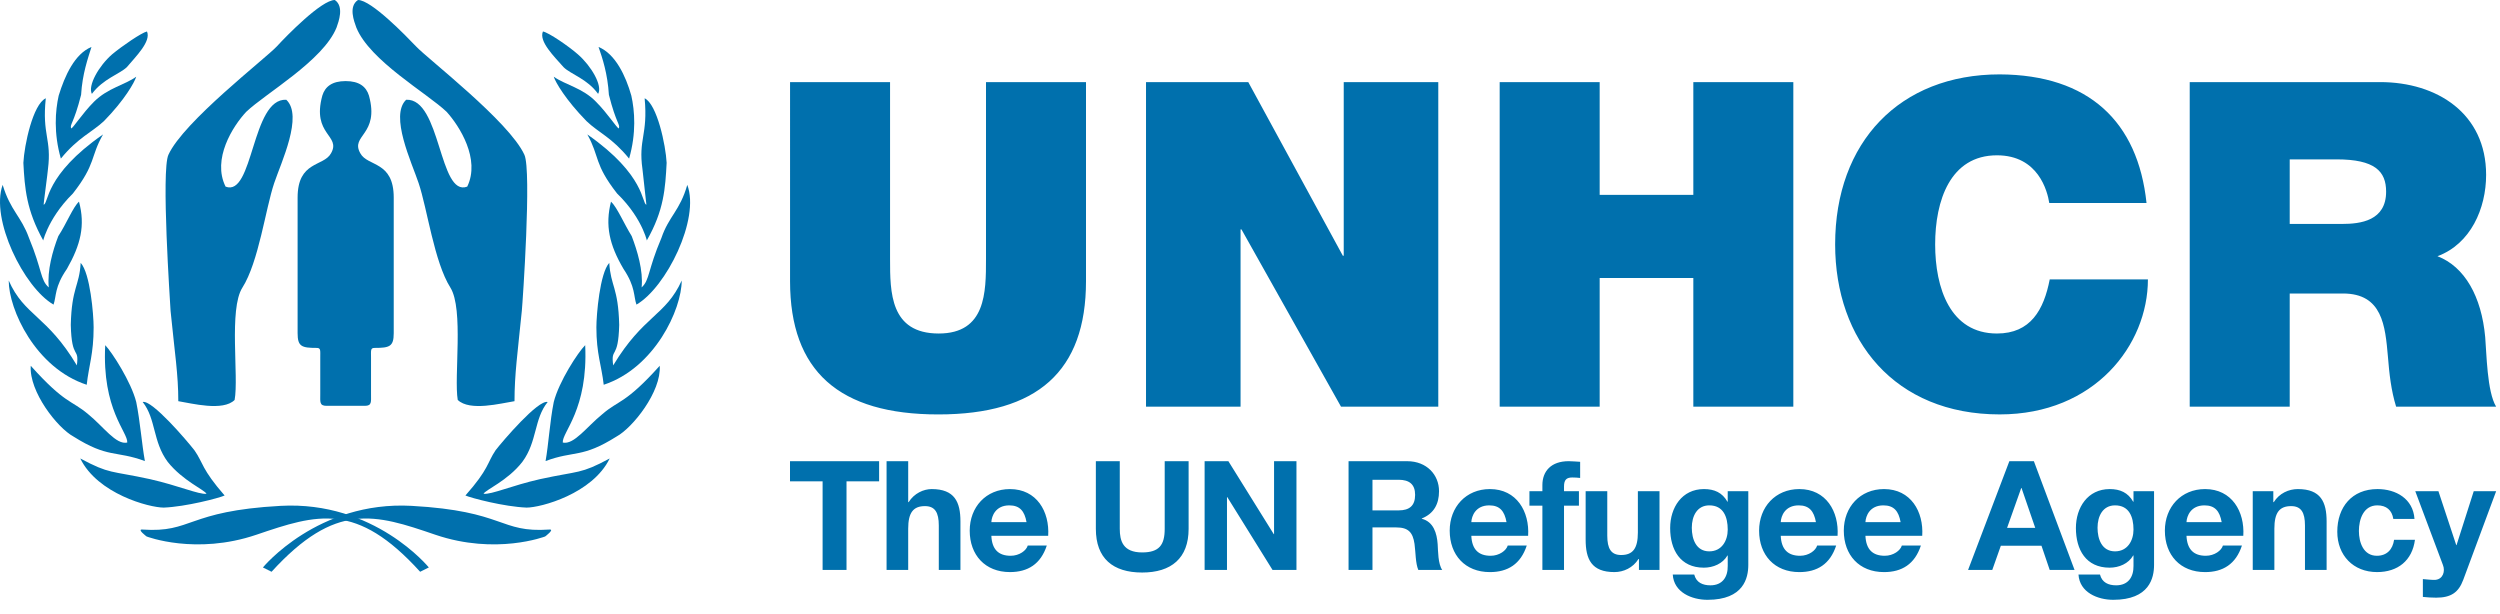 <svg xmlns="http://www.w3.org/2000/svg" width="175" height="43" viewBox="0 0 175 43">
    <g fill="none" fill-rule="evenodd">
        <g fill="#0070AD">
            <g>
                <path d="M25.541 28.408c.495 0 .431-.28.431-.806v-2.554c0-.527-.048-.694.252-.694 1.05 0 1.337-.098 1.337-1.032v-9.489c0-2.584-1.825-2.155-2.337-3.1-.732-1.277 1.365-1.277.602-4.042-.194-.628-.684-1.015-1.631-1.015-.948 0-1.44.387-1.632 1.015-.76 2.765 1.338 2.765.607 4.042-.517.945-2.338.516-2.338 3.1v9.489c0 .934.282 1.032 1.336 1.032.295 0 .25.167.25.694v2.554c0 .525-.064.806.433.806h2.69M17.236 7.827c-.933.993-2.407 3.312-1.445 5.237 1.957.753 1.807-6.2 4.247-6.081 1.204 1.115-.361 4.396-.846 5.838-.601 1.781-1.081 5.512-2.226 7.316-.96 1.507-.24 6.234-.543 7.86-.81.812-3.01.238-3.942.086 0-1.864-.244-3.339-.541-6.32-.03-.6-.663-9.812-.151-10.927 1.054-2.32 6.802-6.742 7.588-7.587C20.066 2.498 22.504 0 23.438 0c.66.452.27 1.505.121 1.926-.933 2.319-4.968 4.606-6.323 5.901M31.263 7.827c.9.993 2.378 3.312 1.443 5.237-1.986.753-1.834-6.2-4.275-6.081-1.17 1.115.392 4.396.874 5.838.603 1.781 1.086 5.512 2.225 7.316.937 1.507.24 6.234.512 7.86.845.812 3.01.238 3.974.086 0-1.864.212-3.339.512-6.32.06-.6.692-9.812.181-10.927-1.053-2.32-6.801-6.742-7.584-7.587C28.405 2.498 25.993 0 25.06 0c-.688.452-.268 1.505-.118 1.926.934 2.319 4.967 4.606 6.322 5.901M8.875 4.705c-.512.484-1.66.815-2.443 1.867-.301-.57.481-1.956 1.417-2.77.692-.577 2.052-1.51 2.44-1.6.303.694-.781 1.75-1.414 2.503" transform="translate(-140 -324) translate(140 324)"/>
                <path d="M7.276 8.477c-.873.81-1.807 1.145-3.016 2.624-.512-1.782-.39-3.35-.152-4.407.425-1.385 1.117-2.925 2.295-3.407-.242.785-.637 1.87-.726 3.35-.51 2.02-.815 2.08-.693 2.352.118 0 .782-1.056 1.598-1.87.967-.964 2.17-1.177 2.954-1.75-.118.392-.81 1.628-2.26 3.108" transform="translate(-140 -324) translate(140 324)"/>
                <path d="M3.026 16.831c-1.177-2.112-1.298-3.65-1.39-5.432.062-1.234.665-4.1 1.569-4.52-.272 2.591.425 2.832.15 4.974 0 .12-.302 2.353-.302 2.473.362-.06.032-2.052 4.16-4.916-.9 1.568-.481 2.05-2.11 4.134-1.898 1.87-2.17 3.706-2.077 3.287" transform="translate(-140 -324) translate(140 324)"/>
                <path d="M4.684 18.823c-.877 1.266-.726 1.899-.936 2.5C1.664 20.12-.685 15.325.187 12.941c.545 1.808 1.298 2.2 1.84 3.709.937 2.262.788 2.954 1.388 3.469-.121-1.177.27-2.565.667-3.59.573-.875 1.02-2.021 1.447-2.414.45 1.662.118 3.018-.845 4.708" transform="translate(-140 -324) translate(140 324)"/>
                <path d="M6.554 22.924c0 1.84-.334 2.654-.484 4.01C2.48 25.76.61 21.658.61 19.637c1.088 2.472 2.685 2.441 4.77 5.941.179-1.328-.366-.333-.425-2.835.06-2.624.604-2.716.692-4.343.666.723.907 3.62.907 4.524" transform="translate(-140 -324) translate(140 324)"/>
                <path d="M9.536 28.14c.274 1.357.393 2.957.606 4.134-2.05-.754-2.566-.181-5.005-1.72-1.119-.605-3.109-3.136-2.984-4.949 2.41 2.686 2.832 2.387 4.009 3.38 1.085.876 1.957 2.173 2.746 1.993.057-.725-1.781-2.294-1.542-6.817.483.51 1.81 2.561 2.17 3.979" transform="translate(-140 -324) translate(140 324)"/>
                <path d="M13.61 31.52c.631.903.483 1.296 2.113 3.165-.396.181-2.715.785-4.258.847-1.02 0-4.641-.966-5.846-3.44 2.08 1.116 2.111.845 4.884 1.449 1.992.452 3.408 1.084 3.952 1.025-.12-.271-1.656-.906-2.713-2.232-1.058-1.418-.816-3.016-1.754-4.194.636-.181 3.108 2.717 3.621 3.38M39.454 4.705c.482.484 1.66.815 2.413 1.867.332-.57-.48-1.956-1.417-2.77-.659-.577-2.02-1.51-2.445-1.6-.3.694.785 1.75 1.449 2.503" transform="translate(-140 -324) translate(140 324)"/>
                <path d="M41.054 8.477c.844.81 1.78 1.145 2.983 2.624.515-1.782.393-3.35.156-4.407-.392-1.385-1.118-2.925-2.295-3.407.274.785.634 1.87.725 3.35.511 2.02.814 2.08.693 2.352-.12 0-.784-1.056-1.6-1.87-.932-.964-2.143-1.177-2.954-1.75.122.392.845 1.628 2.292 3.108" transform="translate(-140 -324) translate(140 324)"/>
                <path d="M45.277 16.831c1.206-2.112 1.293-3.65 1.388-5.432-.064-1.234-.667-4.1-1.54-4.52.241 2.591-.453 2.832-.151 4.974 0 .12.273 2.353.273 2.473-.333-.06-.033-2.052-4.134-4.916.876 1.568.452 2.05 2.083 4.134 1.93 1.87 2.17 3.706 2.08 3.287" transform="translate(-140 -324) translate(140 324)"/>
                <path d="M43.645 18.823c.848 1.266.696 1.899.907 2.5 2.082-1.204 4.463-5.998 3.558-8.382-.513 1.808-1.296 2.2-1.808 3.709-.965 2.262-.817 2.954-1.388 3.469.12-1.177-.303-2.565-.694-3.59-.543-.875-1.024-2.021-1.45-2.414-.42 1.662-.12 3.018.875 4.708" transform="translate(-140 -324) translate(140 324)"/>
                <path d="M41.747 22.924c0 1.84.36 2.654.513 4.01 3.561-1.174 5.46-5.276 5.46-7.297-1.119 2.472-2.687 2.441-4.796 5.941-.182-1.328.359-.333.42-2.835-.061-2.624-.602-2.716-.695-4.343-.659.723-.902 3.62-.902 4.524" transform="translate(-140 -324) translate(140 324)"/>
                <path d="M38.763 28.14c-.273 1.357-.363 2.957-.573 4.134 2.02-.754 2.533-.181 4.973-1.72 1.117-.605 3.14-3.136 3.018-4.949-2.414 2.686-2.865 2.387-4.009 3.38-1.088.876-1.993 2.173-2.778 1.993-.06-.725 1.78-2.294 1.57-6.817-.514.51-1.842 2.561-2.201 3.979" transform="translate(-140 -324) translate(140 324)"/>
                <path d="M34.689 31.52c-.605.903-.455 1.296-2.11 3.165.42.181 2.714.785 4.283.847.994 0 4.614-.966 5.817-3.44-2.076 1.116-2.11.845-4.882 1.449-1.992.452-3.379 1.084-3.95 1.025.119-.271 1.685-.906 2.715-2.232 1.053-1.418.812-3.016 1.776-4.194-.66-.181-3.134 2.717-3.65 3.38M19.008 40.024l-.604-.302s3.835-4.674 10.406-4.312c6.574.362 6.123 1.902 9.649 1.658.393-.03-.3.485-.3.485s-3.439 1.324-7.691-.123c-4.223-1.447-6.968-2.323-11.46 2.594" transform="translate(-140 -324) translate(140 324)"/>
                <path d="M29.41 40.024l.608-.302s-3.802-4.674-10.376-4.312c-6.604.362-6.152 1.902-9.68 1.658-.393-.03.3.485.3.485s3.436 1.324 7.69-.123c4.25-1.447 6.998-2.323 11.458 2.594M76.02 19.685c0 6.302-3.404 9.325-10.34 9.325-6.94 0-10.376-3.023-10.376-9.325V5.748h7v12.378c0 2.322 0 5.22 3.406 5.22 3.31 0 3.31-2.898 3.31-5.22V5.748h7v13.937M80.221 5.747L87.379 5.747 93.999 17.902 94.061 17.902 94.061 5.747 100.68 5.747 100.68 28.467 93.871 28.467 86.903 16.058 86.839 16.058 86.839 28.467 80.221 28.467zM104.977 5.747L111.977 5.747 111.977 13.639 118.533 13.639 118.533 5.747 125.533 5.747 125.533 28.467 118.533 28.467 118.533 19.462 111.977 19.462 111.977 28.467 104.977 28.467zM143.449 14.212c-.128-.828-.764-3.34-3.662-3.34-3.277 0-4.326 3.18-4.326 6.235 0 3.054 1.049 6.239 4.326 6.239 2.357 0 3.28-1.656 3.694-3.787h6.873c0 4.581-3.724 9.45-10.374 9.45-7.35 0-11.52-5.187-11.52-11.902 0-7.16 4.52-11.9 11.52-11.9 6.236.03 9.675 3.309 10.277 9.005h-6.808M153.28 28.467h7v-7.922h3.727c2.766 0 2.956 2.26 3.148 4.424.093 1.177.221 2.355.573 3.498h7.001c-.639-1.05-.668-3.753-.765-4.866-.255-2.833-1.43-4.934-3.342-5.666 2.324-.86 3.406-3.34 3.406-5.696 0-4.298-3.439-6.492-7.415-6.492H153.28v22.72zm7-17.311h3.279c2.674 0 3.469.827 3.469 2.26 0 2.035-1.784 2.26-3.087 2.26h-3.661v-4.52zM57.582 33.691L55.3 33.691 55.3 32.283 61.538 32.283 61.538 33.691 59.256 33.691 59.256 39.897 57.582 39.897zM62.06 32.283h1.514v2.868h.03c.386-.618 1.047-.916 1.612-.916 1.61 0 2.015.906 2.015 2.27v3.392h-1.515v-3.115c0-.906-.265-1.354-.969-1.354-.82 0-1.173.459-1.173 1.579v2.89H62.06v-7.614M71.857 36.548c-.138-.768-.469-1.172-1.205-1.172-.959 0-1.237.747-1.257 1.172h2.462zm-2.462.96c.043.96.511 1.396 1.353 1.396.61 0 1.098-.372 1.194-.715h1.333c-.426 1.303-1.333 1.857-2.58 1.857-1.736 0-2.815-1.195-2.815-2.9 0-1.654 1.142-2.91 2.815-2.91 1.877 0 2.783 1.576 2.678 3.271h-3.978zM83.203 37.018c0 2.058-1.215 3.059-3.252 3.059-2.047 0-3.241-.99-3.241-3.059v-4.735h1.674v4.735c0 .831.213 1.652 1.567 1.652 1.194 0 1.578-.523 1.578-1.652v-4.735h1.674v4.735M84.323 32.283L85.986 32.283 89.164 37.391 89.184 37.391 89.184 32.283 90.752 32.283 90.752 39.897 89.078 39.897 85.911 34.8 85.889 34.8 85.889 39.897 84.323 39.897zM94.399 39.897h1.674V36.92h1.673c.843 0 1.153.353 1.27 1.152.084.608.064 1.345.266 1.825h1.674c-.298-.428-.288-1.324-.32-1.803-.053-.768-.287-1.567-1.109-1.78v-.022c.843-.34 1.205-1.013 1.205-1.908 0-1.151-.863-2.1-2.228-2.1h-4.105v7.613zm1.674-6.313h1.833c.746 0 1.152.32 1.152 1.056 0 .768-.406 1.087-1.152 1.087h-1.833v-2.143zM106.969 37.507c.107-1.695-.8-3.272-2.676-3.272-1.674 0-2.814 1.257-2.814 2.91 0 1.706 1.077 2.902 2.814 2.902 1.248 0 2.153-.555 2.58-1.858h-1.332c-.097.343-.587.715-1.194.715-.842 0-1.312-.437-1.354-1.397h3.976zm-3.976-.959c.021-.426.297-1.172 1.257-1.172.736 0 1.067.404 1.206 1.172h-2.463zM107.967 35.396h-.907v-1.013h.907v-.426c0-.97.607-1.674 1.843-1.674.267 0 .545.033.8.043v1.131c-.18-.022-.362-.033-.555-.033-.404 0-.574.17-.574.629v.33h1.044v1.013h-1.044v4.5h-1.514v-4.5M116.166 39.897h-1.44v-.768h-.032c-.384.617-1.045.917-1.684.917-1.61 0-2.015-.908-2.015-2.272v-3.39h1.514v3.112c0 .908.266 1.355.97 1.355.82 0 1.172-.458 1.172-1.578v-2.89h1.515v5.514M122.38 34.383h-1.44v.737h-.02c-.362-.64-.916-.885-1.642-.885-1.546 0-2.367 1.3-2.367 2.728 0 1.515.704 2.774 2.357 2.774.66 0 1.322-.279 1.653-.853h.02v.725c.012.789-.373 1.364-1.214 1.364-.533 0-.992-.192-1.131-.757h-1.503c.073 1.257 1.343 1.771 2.431 1.771 2.537 0 2.857-1.536 2.857-2.443v-5.16m-2.73 4.211c-.927 0-1.225-.863-1.225-1.652 0-.82.372-1.567 1.225-1.567.981 0 1.29.799 1.29 1.694 0 .79-.426 1.525-1.29 1.525M128.63 37.507c.106-1.695-.8-3.272-2.678-3.272-1.673 0-2.815 1.257-2.815 2.91 0 1.706 1.079 2.902 2.815 2.902 1.248 0 2.155-.555 2.58-1.858H127.2c-.097.343-.587.715-1.194.715-.842 0-1.312-.437-1.354-1.397h3.978zm-3.978-.959c.02-.426.298-1.172 1.258-1.172.736 0 1.066.404 1.205 1.172h-2.463zM134.556 37.507c.107-1.695-.8-3.272-2.675-3.272-1.674 0-2.815 1.257-2.815 2.91 0 1.706 1.076 2.902 2.815 2.902 1.247 0 2.153-.555 2.581-1.858h-1.334c-.096.343-.587.715-1.195.715-.842 0-1.31-.437-1.353-1.397h3.976zm-3.976-.959c.022-.426.298-1.172 1.258-1.172.736 0 1.067.404 1.204 1.172h-2.462zM137.765 39.897h1.694l.6-1.696h2.845l.576 1.696h1.739l-2.848-7.614h-1.716l-2.89 7.614zm3.721-5.737h.021l.96 2.793h-1.972l.991-2.793zM150.784 34.383h-1.439v.737h-.022c-.363-.64-.917-.885-1.642-.885-1.546 0-2.368 1.3-2.368 2.728 0 1.515.705 2.774 2.357 2.774.661 0 1.324-.279 1.653-.853h.022v.725c.01.789-.374 1.364-1.216 1.364-.533 0-.991-.192-1.13-.757h-1.505c.076 1.257 1.346 1.771 2.433 1.771 2.536 0 2.857-1.536 2.857-2.443v-5.16m-2.73 4.211c-.927 0-1.226-.863-1.226-1.652 0-.82.373-1.567 1.226-1.567.981 0 1.291.799 1.291 1.694 0 .79-.428 1.525-1.29 1.525M157.031 37.507c.106-1.695-.799-3.272-2.675-3.272-1.675 0-2.815 1.257-2.815 2.91 0 1.706 1.075 2.902 2.815 2.902 1.247 0 2.153-.555 2.579-1.858h-1.332c-.096.343-.587.715-1.195.715-.841 0-1.311-.437-1.354-1.397h3.977zm-3.977-.959c.02-.426.3-1.172 1.259-1.172.735 0 1.066.404 1.204 1.172h-2.463zM157.692 34.383h1.44v.768h.032c.384-.618 1.045-.916 1.684-.916 1.609 0 2.015.906 2.015 2.27v3.392h-1.515v-3.115c0-.906-.265-1.354-.968-1.354-.822 0-1.174.459-1.174 1.579v2.89h-1.514v-5.514M167.532 36.325c-.095-.619-.49-.95-1.119-.95-.97 0-1.29.98-1.29 1.791 0 .79.31 1.738 1.258 1.738.704 0 1.109-.447 1.205-1.12h1.461c-.192 1.462-1.205 2.262-2.655 2.262-1.663 0-2.782-1.174-2.782-2.826 0-1.716 1.022-2.985 2.814-2.985 1.3 0 2.496.682 2.59 2.09h-1.482M172.427 40.589c-.33.884-.854 1.248-1.898 1.248-.31 0-.618-.021-.928-.053v-1.248c.288.022.586.065.885.053.521-.053.694-.597.521-1.034l-1.938-5.172h1.62l1.248 3.775h.021l1.204-3.775h1.569l-2.304 6.206" transform="translate(-140 -324) translate(140 324)"/>
            </g>
        </g>
    </g>
</svg>
